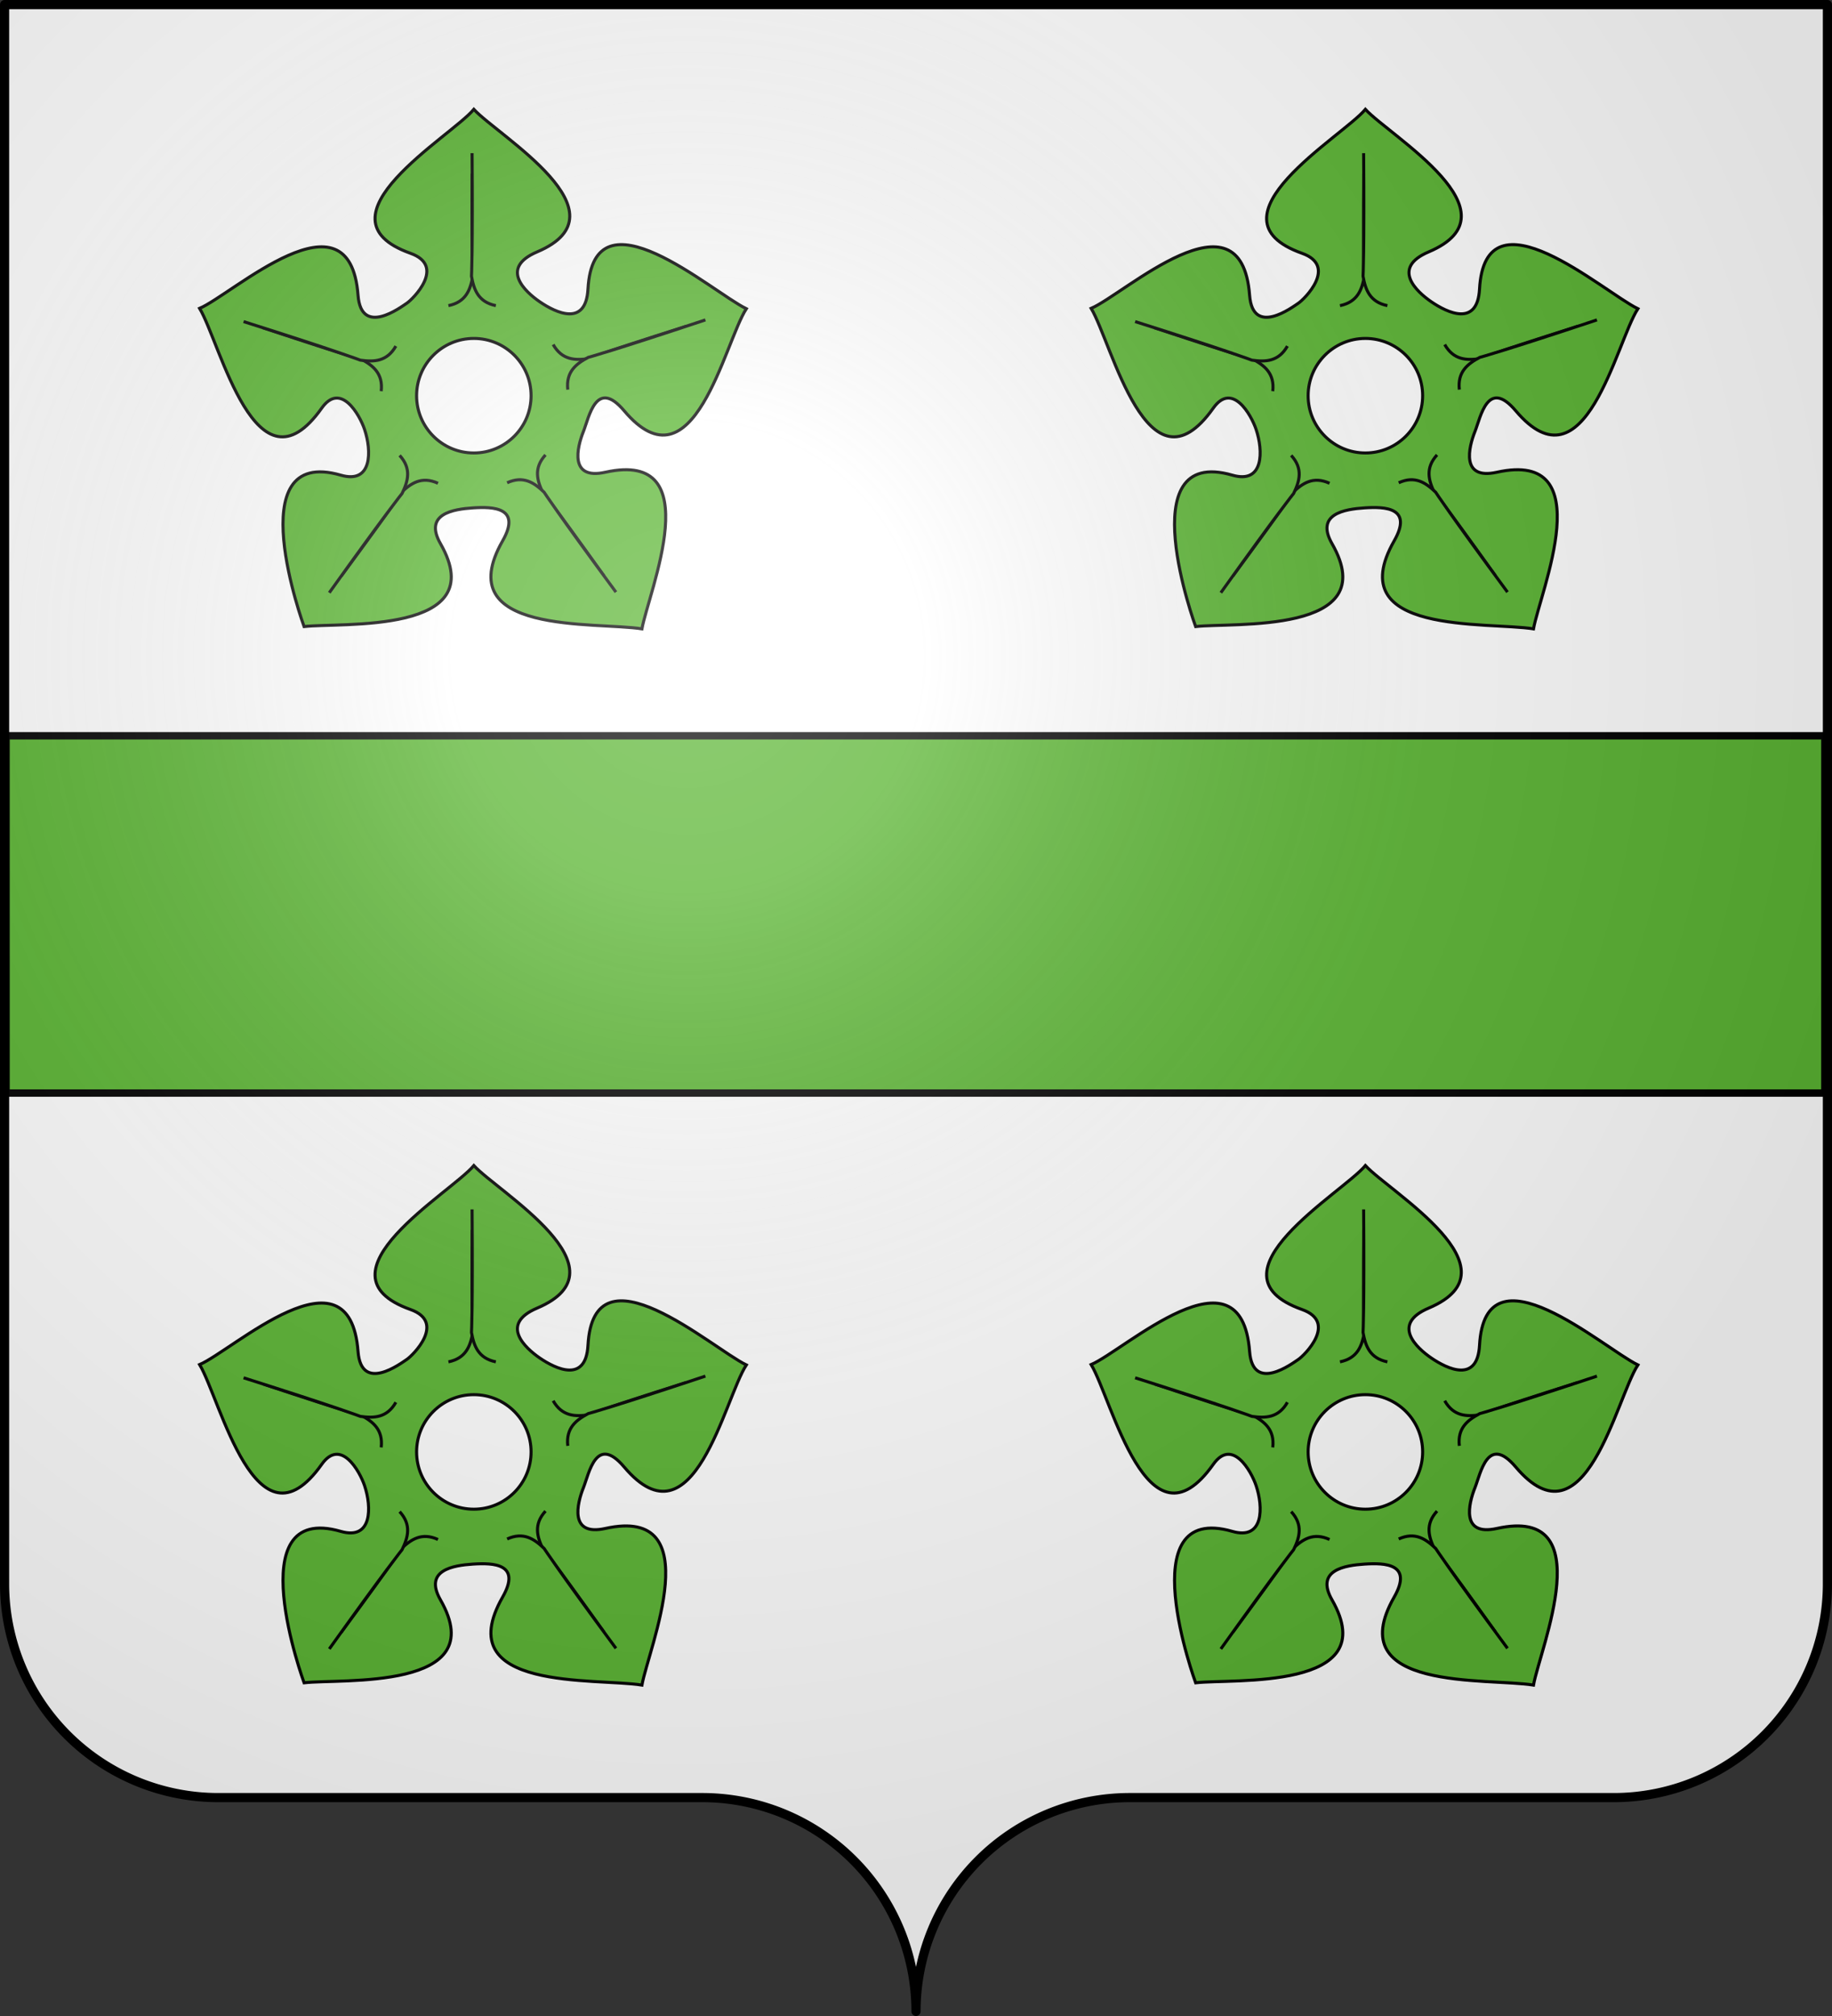 <?xml version="1.0" encoding="UTF-8" standalone="no"?>
<svg
   xmlns:dc="http://purl.org/dc/elements/1.1/"
   xmlns:cc="http://creativecommons.org/ns#"
   xmlns:rdf="http://www.w3.org/1999/02/22-rdf-syntax-ns#"
   xmlns:svg="http://www.w3.org/2000/svg"
   xmlns="http://www.w3.org/2000/svg"
   xmlns:xlink="http://www.w3.org/1999/xlink"
   xmlns:sodipodi="http://sodipodi.sourceforge.net/DTD/sodipodi-0.dtd"
   xmlns:inkscape="http://www.inkscape.org/namespaces/inkscape"
   inkscape:version="1.0 (4035a4f, 2020-05-01)"
   sodipodi:docname="Blason_famille_fr_de_Perier.svg"
   id="svg33"
   version="1.1"
   viewBox="-300 -295 600 660"
   height="660"
   width="600">
  <rect x="-300" y="-295" width="600" height="660" fill="#333333" stroke="none"/>
  <sodipodi:namedview
     inkscape:current-layer="layer4"
     inkscape:window-maximized="0"
     inkscape:window-y="0"
     inkscape:window-x="0"
     inkscape:cy="282.11728"
     inkscape:cx="113.08313"
     inkscape:zoom="0.67238335"
     inkscape:snap-page="true"
     inkscape:snap-text-baseline="true"
     showgrid="false"
     id="namedview35"
     inkscape:window-height="900"
     inkscape:window-width="1440"
     inkscape:pageshadow="2"
     inkscape:pageopacity="0"
     guidetolerance="10"
     gridtolerance="10"
     objecttolerance="10"
     borderopacity="1"
     bordercolor="#666666"
     pagecolor="#ffffff" />
  <defs
     id="defs21">
    <radialGradient
       r="405"
       cx="-75"
       cy="-80"
       gradientUnits="userSpaceOnUse"
       id="Gradient1">
      <stop
         id="stop10"
         offset="0"
         stop-opacity=".31"
         stop-color="#fff" />
      <stop
         id="stop12"
         offset=".19"
         stop-opacity=".25"
         stop-color="#fff" />
      <stop
         id="stop14"
         offset=".6"
         stop-opacity=".125"
         stop-color="#6b6b6b" />
      <stop
         id="stop16"
         offset="1"
         stop-opacity=".125" />
    </radialGradient>
    <clipPath
       id="shield_cut">
      <path
         style="stroke-linecap:round;stroke-linejoin:round"
         d="M-298.5,-293.5 h597 v517 a70,70 0 0,1 -70,70 h-158.5 a70,70 0 0,0 -70,70 70,70 0 0,0 -70,-70 h-158.5 a70,70 0 0,1 -70,-70z"
         id="shield" />
    </clipPath>
  </defs>
  <g
     sodipodi:insensitive="true"
     inkscape:groupmode="layer"
     inkscape:label="Fond écu"
     id="layer4">
    <use
       height="100%"
       width="100%"
       y="0"
       x="0"
       style="fill:#ffffff;fill-opacity:1"
       id="use23"
       fill="#e20909"
       xlink:href="#shield" />
    <rect
       y="-54.114"
       x="-298.005"
       width="595.666"
       height="116.963"
       style="display:inline;fill:#5ab532;fill-opacity:1;stroke:#000000;stroke-width:2.414"
       id="rect1948" />
  </g>
  <g
     sodipodi:insensitive="true"
     style="display:inline"
     inkscape:groupmode="layer"
     inkscape:label="Meubles"
     id="layer3">
    <g
       style="fill:#5ab532;fill-opacity:1"
       id="g1684"
       transform="translate(195.469,-261.306)">
      <g
         style="display:inline;fill:#5ab532;fill-opacity:1;stroke:#000000;stroke-width:1.333;stroke-miterlimit:4;stroke-dasharray:none;stroke-opacity:1"
         id="g1682"
         transform="matrix(0.75,0,0,0.75,157.96,-91.648)">
        <path
           style="fill:#5ab532;fill-opacity:1;fill-rule:evenodd;stroke:#000000;stroke-width:1.333;stroke-linecap:butt;stroke-linejoin:miter;stroke-miterlimit:4;stroke-dasharray:none;stroke-opacity:1"
           id="path1650"
           d="m -275,125 c -9.735,11.763 -71.318,47.292 -27.656,62.844 15.726,5.601 0.929,20.127 -1.656,21.812 -2.488,1.622 -19.856,14.816 -21.25,-3.5 -3.637,-47.797 -54.643,-0.469 -69.188,5.719 9.088,15.144 24.697,83.908 53.312,43.562 8.289,-11.687 16.553,2.834 18.719,9.281 3.12,9.287 3.463,23.958 -10.375,19.969 -45.087,-12.998 -16.031,66.094 -16.031,66.094 15.773,-1.896 82.356,3.704 59.562,-36.188 -7.47,-13.074 5.687,-15.059 14.156,-15.625 8.98,-0.6 21.284,-0.186 12.969,14.406 -23.544,41.315 40.908,35.161 60.844,38.406 2.903,-16.13 29.563,-78.454 -15.969,-68.375 -15.938,3.528 -12.345,-10.9 -9.562,-17.844 2.437,-6.081 5.513,-23.468 17.781,-8.969 30.385,35.909 43.754,-29.82 53.344,-44.562 -15.276,-7.427 -66.707,-53.474 -69.156,-8.562 -0.913,16.564 -13.957,10.393 -21.062,5.531 -6.287,-4.302 -17.768,-14.726 -1.125,-21.781 C -206.979,170.107 -264.218,136.681 -275,125 Z m 0,100 c 13.8,0 25,11.2 25,25 0,13.8 -11.2,25 -25,25 -13.8,0 -25,-11.2 -25,-25 0,-13.8 11.2,-25 25,-25 z" />
        <g
           style="fill:#5ab532;fill-opacity:1;stroke:#000000;stroke-width:1.333;stroke-miterlimit:4;stroke-dasharray:none;stroke-opacity:1"
           id="g1656">
          <path
             style="fill:#5ab532;fill-opacity:1;fill-rule:evenodd;stroke:#000000;stroke-width:1.333;stroke-linecap:butt;stroke-linejoin:miter;stroke-miterlimit:4;stroke-dasharray:none;stroke-opacity:1"
             id="path1652"
             d="m -275.712,153.05 c -0.327,43.023 0.253,44.808 0.253,44.808 -1.05,5.916 -2.975,11.257 -10.631,12.827" />
          <path
             style="display:inline;fill:#5ab532;fill-opacity:1;fill-rule:evenodd;stroke:#000000;stroke-width:1.333;stroke-linecap:butt;stroke-linejoin:miter;stroke-miterlimit:4;stroke-dasharray:none;stroke-opacity:1"
             id="path1654"
             d="m -275.767,144.136 c 0.327,43.023 -0.253,53.722 -0.253,53.722 1.05,5.916 2.975,11.257 10.631,12.827" />
        </g>
        <g
           style="display:inline;fill:#5ab532;fill-opacity:1;stroke:#000000;stroke-width:1.333;stroke-miterlimit:4;stroke-dasharray:none;stroke-opacity:1"
           id="g1662"
           transform="rotate(-72,-275.067,249.561)">
          <path
             style="fill:#5ab532;fill-opacity:1;fill-rule:evenodd;stroke:#000000;stroke-width:1.333;stroke-linecap:butt;stroke-linejoin:miter;stroke-miterlimit:4;stroke-dasharray:none;stroke-opacity:1"
             id="path1658"
             d="m -275.712,153.05 c -0.327,43.023 0.253,44.808 0.253,44.808 -1.05,5.916 -2.975,11.257 -10.631,12.827" />
          <path
             style="display:inline;fill:#5ab532;fill-opacity:1;fill-rule:evenodd;stroke:#000000;stroke-width:1.333;stroke-linecap:butt;stroke-linejoin:miter;stroke-miterlimit:4;stroke-dasharray:none;stroke-opacity:1"
             id="path1660"
             d="m -275.767,144.136 c 0.327,43.023 -0.253,53.722 -0.253,53.722 1.05,5.916 2.975,11.257 10.631,12.827" />
        </g>
        <g
           style="display:inline;fill:#5ab532;fill-opacity:1;stroke:#000000;stroke-width:1.333;stroke-miterlimit:4;stroke-dasharray:none;stroke-opacity:1"
           id="g1668"
           transform="rotate(-144,-275.774,250.197)">
          <path
             style="fill:#5ab532;fill-opacity:1;fill-rule:evenodd;stroke:#000000;stroke-width:1.333;stroke-linecap:butt;stroke-linejoin:miter;stroke-miterlimit:4;stroke-dasharray:none;stroke-opacity:1"
             id="path1664"
             d="m -275.712,153.05 c -0.327,43.023 0.253,44.808 0.253,44.808 -1.05,5.916 -2.975,11.257 -10.631,12.827" />
          <path
             style="display:inline;fill:#5ab532;fill-opacity:1;fill-rule:evenodd;stroke:#000000;stroke-width:1.333;stroke-linecap:butt;stroke-linejoin:miter;stroke-miterlimit:4;stroke-dasharray:none;stroke-opacity:1"
             id="path1666"
             d="m -275.767,144.136 c 0.327,43.023 -0.253,53.722 -0.253,53.722 1.05,5.916 2.975,11.257 10.631,12.827" />
        </g>
        <g
           style="display:inline;fill:#5ab532;fill-opacity:1;stroke:#000000;stroke-width:1.333;stroke-miterlimit:4;stroke-dasharray:none;stroke-opacity:1"
           id="g1674"
           transform="rotate(144,-275.483,250.146)">
          <path
             style="fill:#5ab532;fill-opacity:1;fill-rule:evenodd;stroke:#000000;stroke-width:1.333;stroke-linecap:butt;stroke-linejoin:miter;stroke-miterlimit:4;stroke-dasharray:none;stroke-opacity:1"
             id="path1670"
             d="m -275.712,153.05 c -0.327,43.023 0.253,44.808 0.253,44.808 -1.05,5.916 -2.975,11.257 -10.631,12.827" />
          <path
             style="display:inline;fill:#5ab532;fill-opacity:1;fill-rule:evenodd;stroke:#000000;stroke-width:1.333;stroke-linecap:butt;stroke-linejoin:miter;stroke-miterlimit:4;stroke-dasharray:none;stroke-opacity:1"
             id="path1672"
             d="m -275.767,144.136 c 0.327,43.023 -0.253,53.722 -0.253,53.722 1.05,5.916 2.975,11.257 10.631,12.827" />
        </g>
        <g
           style="display:inline;fill:#5ab532;fill-opacity:1;stroke:#000000;stroke-width:1.333;stroke-miterlimit:4;stroke-dasharray:none;stroke-opacity:1"
           id="g1680"
           transform="rotate(72,-274.91,250.639)">
          <path
             style="fill:#5ab532;fill-opacity:1;fill-rule:evenodd;stroke:#000000;stroke-width:1.333;stroke-linecap:butt;stroke-linejoin:miter;stroke-miterlimit:4;stroke-dasharray:none;stroke-opacity:1"
             id="path1676"
             d="m -275.712,153.05 c -0.327,43.023 0.253,44.808 0.253,44.808 -1.05,5.916 -2.975,11.257 -10.631,12.827" />
          <path
             style="display:inline;fill:#5ab532;fill-opacity:1;fill-rule:evenodd;stroke:#000000;stroke-width:1.333;stroke-linecap:butt;stroke-linejoin:miter;stroke-miterlimit:4;stroke-dasharray:none;stroke-opacity:1"
             id="path1678"
             d="m -275.767,144.136 c 0.327,43.023 -0.253,53.722 -0.253,53.722 1.05,5.916 2.975,11.257 10.631,12.827" />
        </g>
      </g>
    </g>
    <g
       transform="translate(-96.525,-261.306)"
       id="layer1-3"
       style="fill:#5ab532;fill-opacity:1">
      <g
         transform="matrix(0.75,0,0,0.75,157.96,-91.648)"
         id="g3474"
         style="display:inline;fill:#5ab532;fill-opacity:1;stroke:#000000;stroke-width:1.333;stroke-miterlimit:4;stroke-dasharray:none;stroke-opacity:1">
        <path
           d="m -275,125 c -9.735,11.763 -71.318,47.292 -27.656,62.844 15.726,5.601 0.929,20.127 -1.656,21.812 -2.488,1.622 -19.856,14.816 -21.25,-3.5 -3.637,-47.797 -54.643,-0.469 -69.188,5.719 9.088,15.144 24.697,83.908 53.312,43.562 8.289,-11.687 16.553,2.834 18.719,9.281 3.12,9.287 3.463,23.958 -10.375,19.969 -45.087,-12.998 -16.031,66.094 -16.031,66.094 15.773,-1.896 82.356,3.704 59.562,-36.188 -7.47,-13.074 5.687,-15.059 14.156,-15.625 8.98,-0.6 21.284,-0.186 12.969,14.406 -23.544,41.315 40.908,35.161 60.844,38.406 2.903,-16.13 29.563,-78.454 -15.969,-68.375 -15.938,3.528 -12.345,-10.9 -9.562,-17.844 2.437,-6.081 5.513,-23.468 17.781,-8.969 30.385,35.909 43.754,-29.82 53.344,-44.562 -15.276,-7.427 -66.707,-53.474 -69.156,-8.562 -0.913,16.564 -13.957,10.393 -21.062,5.531 -6.287,-4.302 -17.768,-14.726 -1.125,-21.781 C -206.979,170.107 -264.218,136.681 -275,125 Z m 0,100 c 13.8,0 25,11.2 25,25 0,13.8 -11.2,25 -25,25 -13.8,0 -25,-11.2 -25,-25 0,-13.8 11.2,-25 25,-25 z"
           id="path3476"
           style="fill:#5ab532;fill-opacity:1;fill-rule:evenodd;stroke:#000000;stroke-width:1.333;stroke-linecap:butt;stroke-linejoin:miter;stroke-miterlimit:4;stroke-dasharray:none;stroke-opacity:1" />
        <g
           id="g3478"
           style="fill:#5ab532;fill-opacity:1;stroke:#000000;stroke-width:1.333;stroke-miterlimit:4;stroke-dasharray:none;stroke-opacity:1">
          <path
             d="m -275.712,153.05 c -0.327,43.023 0.253,44.808 0.253,44.808 -1.05,5.916 -2.975,11.257 -10.631,12.827"
             id="path3480"
             style="fill:#5ab532;fill-opacity:1;fill-rule:evenodd;stroke:#000000;stroke-width:1.333;stroke-linecap:butt;stroke-linejoin:miter;stroke-miterlimit:4;stroke-dasharray:none;stroke-opacity:1" />
          <path
             d="m -275.767,144.136 c 0.327,43.023 -0.253,53.722 -0.253,53.722 1.05,5.916 2.975,11.257 10.631,12.827"
             id="path3482"
             style="display:inline;fill:#5ab532;fill-opacity:1;fill-rule:evenodd;stroke:#000000;stroke-width:1.333;stroke-linecap:butt;stroke-linejoin:miter;stroke-miterlimit:4;stroke-dasharray:none;stroke-opacity:1" />
        </g>
        <g
           transform="rotate(-72,-275.067,249.561)"
           id="g3484"
           style="display:inline;fill:#5ab532;fill-opacity:1;stroke:#000000;stroke-width:1.333;stroke-miterlimit:4;stroke-dasharray:none;stroke-opacity:1">
          <path
             d="m -275.712,153.05 c -0.327,43.023 0.253,44.808 0.253,44.808 -1.05,5.916 -2.975,11.257 -10.631,12.827"
             id="path3486"
             style="fill:#5ab532;fill-opacity:1;fill-rule:evenodd;stroke:#000000;stroke-width:1.333;stroke-linecap:butt;stroke-linejoin:miter;stroke-miterlimit:4;stroke-dasharray:none;stroke-opacity:1" />
          <path
             d="m -275.767,144.136 c 0.327,43.023 -0.253,53.722 -0.253,53.722 1.05,5.916 2.975,11.257 10.631,12.827"
             id="path3488"
             style="display:inline;fill:#5ab532;fill-opacity:1;fill-rule:evenodd;stroke:#000000;stroke-width:1.333;stroke-linecap:butt;stroke-linejoin:miter;stroke-miterlimit:4;stroke-dasharray:none;stroke-opacity:1" />
        </g>
        <g
           transform="rotate(-144,-275.774,250.197)"
           id="g3490"
           style="display:inline;fill:#5ab532;fill-opacity:1;stroke:#000000;stroke-width:1.333;stroke-miterlimit:4;stroke-dasharray:none;stroke-opacity:1">
          <path
             d="m -275.712,153.05 c -0.327,43.023 0.253,44.808 0.253,44.808 -1.05,5.916 -2.975,11.257 -10.631,12.827"
             id="path3492"
             style="fill:#5ab532;fill-opacity:1;fill-rule:evenodd;stroke:#000000;stroke-width:1.333;stroke-linecap:butt;stroke-linejoin:miter;stroke-miterlimit:4;stroke-dasharray:none;stroke-opacity:1" />
          <path
             d="m -275.767,144.136 c 0.327,43.023 -0.253,53.722 -0.253,53.722 1.05,5.916 2.975,11.257 10.631,12.827"
             id="path3494"
             style="display:inline;fill:#5ab532;fill-opacity:1;fill-rule:evenodd;stroke:#000000;stroke-width:1.333;stroke-linecap:butt;stroke-linejoin:miter;stroke-miterlimit:4;stroke-dasharray:none;stroke-opacity:1" />
        </g>
        <g
           transform="rotate(144,-275.483,250.146)"
           id="g3496"
           style="display:inline;fill:#5ab532;fill-opacity:1;stroke:#000000;stroke-width:1.333;stroke-miterlimit:4;stroke-dasharray:none;stroke-opacity:1">
          <path
             d="m -275.712,153.05 c -0.327,43.023 0.253,44.808 0.253,44.808 -1.05,5.916 -2.975,11.257 -10.631,12.827"
             id="path3498"
             style="fill:#5ab532;fill-opacity:1;fill-rule:evenodd;stroke:#000000;stroke-width:1.333;stroke-linecap:butt;stroke-linejoin:miter;stroke-miterlimit:4;stroke-dasharray:none;stroke-opacity:1" />
          <path
             d="m -275.767,144.136 c 0.327,43.023 -0.253,53.722 -0.253,53.722 1.05,5.916 2.975,11.257 10.631,12.827"
             id="path3500"
             style="display:inline;fill:#5ab532;fill-opacity:1;fill-rule:evenodd;stroke:#000000;stroke-width:1.333;stroke-linecap:butt;stroke-linejoin:miter;stroke-miterlimit:4;stroke-dasharray:none;stroke-opacity:1" />
        </g>
        <g
           transform="rotate(72,-274.91,250.639)"
           id="g3502"
           style="display:inline;fill:#5ab532;fill-opacity:1;stroke:#000000;stroke-width:1.333;stroke-miterlimit:4;stroke-dasharray:none;stroke-opacity:1">
          <path
             d="m -275.712,153.05 c -0.327,43.023 0.253,44.808 0.253,44.808 -1.05,5.916 -2.975,11.257 -10.631,12.827"
             id="path3504"
             style="fill:#5ab532;fill-opacity:1;fill-rule:evenodd;stroke:#000000;stroke-width:1.333;stroke-linecap:butt;stroke-linejoin:miter;stroke-miterlimit:4;stroke-dasharray:none;stroke-opacity:1" />
          <path
             d="m -275.767,144.136 c 0.327,43.023 -0.253,53.722 -0.253,53.722 1.05,5.916 2.975,11.257 10.631,12.827"
             id="path3506"
             style="display:inline;fill:#5ab532;fill-opacity:1;fill-rule:evenodd;stroke:#000000;stroke-width:1.333;stroke-linecap:butt;stroke-linejoin:miter;stroke-miterlimit:4;stroke-dasharray:none;stroke-opacity:1" />
        </g>
      </g>
    </g>
    <g
       style="fill:#5ab532;fill-opacity:1"
       id="g1756"
       transform="translate(-96.525,84.479)">
      <g
         style="display:inline;fill:#5ab532;fill-opacity:1;stroke:#000000;stroke-width:1.333;stroke-miterlimit:4;stroke-dasharray:none;stroke-opacity:1"
         id="g1754"
         transform="matrix(0.75,0,0,0.75,157.96,-91.648)">
        <path
           style="fill:#5ab532;fill-opacity:1;fill-rule:evenodd;stroke:#000000;stroke-width:1.333;stroke-linecap:butt;stroke-linejoin:miter;stroke-miterlimit:4;stroke-dasharray:none;stroke-opacity:1"
           id="path1722"
           d="m -275,125 c -9.735,11.763 -71.318,47.292 -27.656,62.844 15.726,5.601 0.929,20.127 -1.656,21.812 -2.488,1.622 -19.856,14.816 -21.25,-3.5 -3.637,-47.797 -54.643,-0.469 -69.188,5.719 9.088,15.144 24.697,83.908 53.312,43.562 8.289,-11.687 16.553,2.834 18.719,9.281 3.12,9.287 3.463,23.958 -10.375,19.969 -45.087,-12.998 -16.031,66.094 -16.031,66.094 15.773,-1.896 82.356,3.704 59.562,-36.188 -7.47,-13.074 5.687,-15.059 14.156,-15.625 8.98,-0.6 21.284,-0.186 12.969,14.406 -23.544,41.315 40.908,35.161 60.844,38.406 2.903,-16.13 29.563,-78.454 -15.969,-68.375 -15.938,3.528 -12.345,-10.9 -9.562,-17.844 2.437,-6.081 5.513,-23.468 17.781,-8.969 30.385,35.909 43.754,-29.82 53.344,-44.562 -15.276,-7.427 -66.707,-53.474 -69.156,-8.562 -0.913,16.564 -13.957,10.393 -21.062,5.531 -6.287,-4.302 -17.768,-14.726 -1.125,-21.781 C -206.979,170.107 -264.218,136.681 -275,125 Z m 0,100 c 13.8,0 25,11.2 25,25 0,13.8 -11.2,25 -25,25 -13.8,0 -25,-11.2 -25,-25 0,-13.8 11.2,-25 25,-25 z" />
        <g
           style="fill:#5ab532;fill-opacity:1;stroke:#000000;stroke-width:1.333;stroke-miterlimit:4;stroke-dasharray:none;stroke-opacity:1"
           id="g1728">
          <path
             style="fill:#5ab532;fill-opacity:1;fill-rule:evenodd;stroke:#000000;stroke-width:1.333;stroke-linecap:butt;stroke-linejoin:miter;stroke-miterlimit:4;stroke-dasharray:none;stroke-opacity:1"
             id="path1724"
             d="m -275.712,153.05 c -0.327,43.023 0.253,44.808 0.253,44.808 -1.05,5.916 -2.975,11.257 -10.631,12.827" />
          <path
             style="display:inline;fill:#5ab532;fill-opacity:1;fill-rule:evenodd;stroke:#000000;stroke-width:1.333;stroke-linecap:butt;stroke-linejoin:miter;stroke-miterlimit:4;stroke-dasharray:none;stroke-opacity:1"
             id="path1726"
             d="m -275.767,144.136 c 0.327,43.023 -0.253,53.722 -0.253,53.722 1.05,5.916 2.975,11.257 10.631,12.827" />
        </g>
        <g
           style="display:inline;fill:#5ab532;fill-opacity:1;stroke:#000000;stroke-width:1.333;stroke-miterlimit:4;stroke-dasharray:none;stroke-opacity:1"
           id="g1734"
           transform="rotate(-72,-275.067,249.561)">
          <path
             style="fill:#5ab532;fill-opacity:1;fill-rule:evenodd;stroke:#000000;stroke-width:1.333;stroke-linecap:butt;stroke-linejoin:miter;stroke-miterlimit:4;stroke-dasharray:none;stroke-opacity:1"
             id="path1730"
             d="m -275.712,153.05 c -0.327,43.023 0.253,44.808 0.253,44.808 -1.05,5.916 -2.975,11.257 -10.631,12.827" />
          <path
             style="display:inline;fill:#5ab532;fill-opacity:1;fill-rule:evenodd;stroke:#000000;stroke-width:1.333;stroke-linecap:butt;stroke-linejoin:miter;stroke-miterlimit:4;stroke-dasharray:none;stroke-opacity:1"
             id="path1732"
             d="m -275.767,144.136 c 0.327,43.023 -0.253,53.722 -0.253,53.722 1.05,5.916 2.975,11.257 10.631,12.827" />
        </g>
        <g
           style="display:inline;fill:#5ab532;fill-opacity:1;stroke:#000000;stroke-width:1.333;stroke-miterlimit:4;stroke-dasharray:none;stroke-opacity:1"
           id="g1740"
           transform="rotate(-144,-275.774,250.197)">
          <path
             style="fill:#5ab532;fill-opacity:1;fill-rule:evenodd;stroke:#000000;stroke-width:1.333;stroke-linecap:butt;stroke-linejoin:miter;stroke-miterlimit:4;stroke-dasharray:none;stroke-opacity:1"
             id="path1736"
             d="m -275.712,153.05 c -0.327,43.023 0.253,44.808 0.253,44.808 -1.05,5.916 -2.975,11.257 -10.631,12.827" />
          <path
             style="display:inline;fill:#5ab532;fill-opacity:1;fill-rule:evenodd;stroke:#000000;stroke-width:1.333;stroke-linecap:butt;stroke-linejoin:miter;stroke-miterlimit:4;stroke-dasharray:none;stroke-opacity:1"
             id="path1738"
             d="m -275.767,144.136 c 0.327,43.023 -0.253,53.722 -0.253,53.722 1.05,5.916 2.975,11.257 10.631,12.827" />
        </g>
        <g
           style="display:inline;fill:#5ab532;fill-opacity:1;stroke:#000000;stroke-width:1.333;stroke-miterlimit:4;stroke-dasharray:none;stroke-opacity:1"
           id="g1746"
           transform="rotate(144,-275.483,250.146)">
          <path
             style="fill:#5ab532;fill-opacity:1;fill-rule:evenodd;stroke:#000000;stroke-width:1.333;stroke-linecap:butt;stroke-linejoin:miter;stroke-miterlimit:4;stroke-dasharray:none;stroke-opacity:1"
             id="path1742"
             d="m -275.712,153.05 c -0.327,43.023 0.253,44.808 0.253,44.808 -1.05,5.916 -2.975,11.257 -10.631,12.827" />
          <path
             style="display:inline;fill:#5ab532;fill-opacity:1;fill-rule:evenodd;stroke:#000000;stroke-width:1.333;stroke-linecap:butt;stroke-linejoin:miter;stroke-miterlimit:4;stroke-dasharray:none;stroke-opacity:1"
             id="path1744"
             d="m -275.767,144.136 c 0.327,43.023 -0.253,53.722 -0.253,53.722 1.05,5.916 2.975,11.257 10.631,12.827" />
        </g>
        <g
           style="display:inline;fill:#5ab532;fill-opacity:1;stroke:#000000;stroke-width:1.333;stroke-miterlimit:4;stroke-dasharray:none;stroke-opacity:1"
           id="g1752"
           transform="rotate(72,-274.91,250.639)">
          <path
             style="fill:#5ab532;fill-opacity:1;fill-rule:evenodd;stroke:#000000;stroke-width:1.333;stroke-linecap:butt;stroke-linejoin:miter;stroke-miterlimit:4;stroke-dasharray:none;stroke-opacity:1"
             id="path1748"
             d="m -275.712,153.05 c -0.327,43.023 0.253,44.808 0.253,44.808 -1.05,5.916 -2.975,11.257 -10.631,12.827" />
          <path
             style="display:inline;fill:#5ab532;fill-opacity:1;fill-rule:evenodd;stroke:#000000;stroke-width:1.333;stroke-linecap:butt;stroke-linejoin:miter;stroke-miterlimit:4;stroke-dasharray:none;stroke-opacity:1"
             id="path1750"
             d="m -275.767,144.136 c 0.327,43.023 -0.253,53.722 -0.253,53.722 1.05,5.916 2.975,11.257 10.631,12.827" />
        </g>
      </g>
    </g>
    <g
       transform="translate(195.469,84.479)"
       id="g1720"
       style="fill:#5ab532;fill-opacity:1">
      <g
         transform="matrix(0.75,0,0,0.75,157.96,-91.648)"
         id="g1718"
         style="display:inline;fill:#5ab532;fill-opacity:1;stroke:#000000;stroke-width:1.333;stroke-miterlimit:4;stroke-dasharray:none;stroke-opacity:1">
        <path
           d="m -275,125 c -9.735,11.763 -71.318,47.292 -27.656,62.844 15.726,5.601 0.929,20.127 -1.656,21.812 -2.488,1.622 -19.856,14.816 -21.25,-3.5 -3.637,-47.797 -54.643,-0.469 -69.188,5.719 9.088,15.144 24.697,83.908 53.312,43.562 8.289,-11.687 16.553,2.834 18.719,9.281 3.12,9.287 3.463,23.958 -10.375,19.969 -45.087,-12.998 -16.031,66.094 -16.031,66.094 15.773,-1.896 82.356,3.704 59.562,-36.188 -7.47,-13.074 5.687,-15.059 14.156,-15.625 8.98,-0.6 21.284,-0.186 12.969,14.406 -23.544,41.315 40.908,35.161 60.844,38.406 2.903,-16.13 29.563,-78.454 -15.969,-68.375 -15.938,3.528 -12.345,-10.9 -9.562,-17.844 2.437,-6.081 5.513,-23.468 17.781,-8.969 30.385,35.909 43.754,-29.82 53.344,-44.562 -15.276,-7.427 -66.707,-53.474 -69.156,-8.562 -0.913,16.564 -13.957,10.393 -21.062,5.531 -6.287,-4.302 -17.768,-14.726 -1.125,-21.781 C -206.979,170.107 -264.218,136.681 -275,125 Z m 0,100 c 13.8,0 25,11.2 25,25 0,13.8 -11.2,25 -25,25 -13.8,0 -25,-11.2 -25,-25 0,-13.8 11.2,-25 25,-25 z"
           id="path1686"
           style="fill:#5ab532;fill-opacity:1;fill-rule:evenodd;stroke:#000000;stroke-width:1.333;stroke-linecap:butt;stroke-linejoin:miter;stroke-miterlimit:4;stroke-dasharray:none;stroke-opacity:1" />
        <g
           id="g1692"
           style="fill:#5ab532;fill-opacity:1;stroke:#000000;stroke-width:1.333;stroke-miterlimit:4;stroke-dasharray:none;stroke-opacity:1">
          <path
             d="m -275.712,153.05 c -0.327,43.023 0.253,44.808 0.253,44.808 -1.05,5.916 -2.975,11.257 -10.631,12.827"
             id="path1688"
             style="fill:#5ab532;fill-opacity:1;fill-rule:evenodd;stroke:#000000;stroke-width:1.333;stroke-linecap:butt;stroke-linejoin:miter;stroke-miterlimit:4;stroke-dasharray:none;stroke-opacity:1" />
          <path
             d="m -275.767,144.136 c 0.327,43.023 -0.253,53.722 -0.253,53.722 1.05,5.916 2.975,11.257 10.631,12.827"
             id="path1690"
             style="display:inline;fill:#5ab532;fill-opacity:1;fill-rule:evenodd;stroke:#000000;stroke-width:1.333;stroke-linecap:butt;stroke-linejoin:miter;stroke-miterlimit:4;stroke-dasharray:none;stroke-opacity:1" />
        </g>
        <g
           transform="rotate(-72,-275.067,249.561)"
           id="g1698"
           style="display:inline;fill:#5ab532;fill-opacity:1;stroke:#000000;stroke-width:1.333;stroke-miterlimit:4;stroke-dasharray:none;stroke-opacity:1">
          <path
             d="m -275.712,153.05 c -0.327,43.023 0.253,44.808 0.253,44.808 -1.05,5.916 -2.975,11.257 -10.631,12.827"
             id="path1694"
             style="fill:#5ab532;fill-opacity:1;fill-rule:evenodd;stroke:#000000;stroke-width:1.333;stroke-linecap:butt;stroke-linejoin:miter;stroke-miterlimit:4;stroke-dasharray:none;stroke-opacity:1" />
          <path
             d="m -275.767,144.136 c 0.327,43.023 -0.253,53.722 -0.253,53.722 1.05,5.916 2.975,11.257 10.631,12.827"
             id="path1696"
             style="display:inline;fill:#5ab532;fill-opacity:1;fill-rule:evenodd;stroke:#000000;stroke-width:1.333;stroke-linecap:butt;stroke-linejoin:miter;stroke-miterlimit:4;stroke-dasharray:none;stroke-opacity:1" />
        </g>
        <g
           transform="rotate(-144,-275.774,250.197)"
           id="g1704"
           style="display:inline;fill:#5ab532;fill-opacity:1;stroke:#000000;stroke-width:1.333;stroke-miterlimit:4;stroke-dasharray:none;stroke-opacity:1">
          <path
             d="m -275.712,153.05 c -0.327,43.023 0.253,44.808 0.253,44.808 -1.05,5.916 -2.975,11.257 -10.631,12.827"
             id="path1700"
             style="fill:#5ab532;fill-opacity:1;fill-rule:evenodd;stroke:#000000;stroke-width:1.333;stroke-linecap:butt;stroke-linejoin:miter;stroke-miterlimit:4;stroke-dasharray:none;stroke-opacity:1" />
          <path
             d="m -275.767,144.136 c 0.327,43.023 -0.253,53.722 -0.253,53.722 1.05,5.916 2.975,11.257 10.631,12.827"
             id="path1702"
             style="display:inline;fill:#5ab532;fill-opacity:1;fill-rule:evenodd;stroke:#000000;stroke-width:1.333;stroke-linecap:butt;stroke-linejoin:miter;stroke-miterlimit:4;stroke-dasharray:none;stroke-opacity:1" />
        </g>
        <g
           transform="rotate(144,-275.483,250.146)"
           id="g1710"
           style="display:inline;fill:#5ab532;fill-opacity:1;stroke:#000000;stroke-width:1.333;stroke-miterlimit:4;stroke-dasharray:none;stroke-opacity:1">
          <path
             d="m -275.712,153.05 c -0.327,43.023 0.253,44.808 0.253,44.808 -1.05,5.916 -2.975,11.257 -10.631,12.827"
             id="path1706"
             style="fill:#5ab532;fill-opacity:1;fill-rule:evenodd;stroke:#000000;stroke-width:1.333;stroke-linecap:butt;stroke-linejoin:miter;stroke-miterlimit:4;stroke-dasharray:none;stroke-opacity:1" />
          <path
             d="m -275.767,144.136 c 0.327,43.023 -0.253,53.722 -0.253,53.722 1.05,5.916 2.975,11.257 10.631,12.827"
             id="path1708"
             style="display:inline;fill:#5ab532;fill-opacity:1;fill-rule:evenodd;stroke:#000000;stroke-width:1.333;stroke-linecap:butt;stroke-linejoin:miter;stroke-miterlimit:4;stroke-dasharray:none;stroke-opacity:1" />
        </g>
        <g
           transform="rotate(72,-274.91,250.639)"
           id="g1716"
           style="display:inline;fill:#5ab532;fill-opacity:1;stroke:#000000;stroke-width:1.333;stroke-miterlimit:4;stroke-dasharray:none;stroke-opacity:1">
          <path
             d="m -275.712,153.05 c -0.327,43.023 0.253,44.808 0.253,44.808 -1.05,5.916 -2.975,11.257 -10.631,12.827"
             id="path1712"
             style="fill:#5ab532;fill-opacity:1;fill-rule:evenodd;stroke:#000000;stroke-width:1.333;stroke-linecap:butt;stroke-linejoin:miter;stroke-miterlimit:4;stroke-dasharray:none;stroke-opacity:1" />
          <path
             d="m -275.767,144.136 c 0.327,43.023 -0.253,53.722 -0.253,53.722 1.05,5.916 2.975,11.257 10.631,12.827"
             id="path1714"
             style="display:inline;fill:#5ab532;fill-opacity:1;fill-rule:evenodd;stroke:#000000;stroke-width:1.333;stroke-linecap:butt;stroke-linejoin:miter;stroke-miterlimit:4;stroke-dasharray:none;stroke-opacity:1" />
        </g>
      </g>
    </g>
  </g>
  <g
     sodipodi:insensitive="true"
     inkscape:groupmode="layer"
     inkscape:label="Reflet final"
     id="layer2">
    <use
       id="use27"
       fill="url(#Gradient1)"
       xlink:href="#shield" />
  </g>
  <g
     sodipodi:insensitive="true"
     inkscape:groupmode="layer"
     inkscape:label="Contour final"
     id="layer1">
    <use
       id="use30"
       style="fill:none;stroke:#000;stroke-width:3"
       xlink:href="#shield" />
  </g>
</svg>

